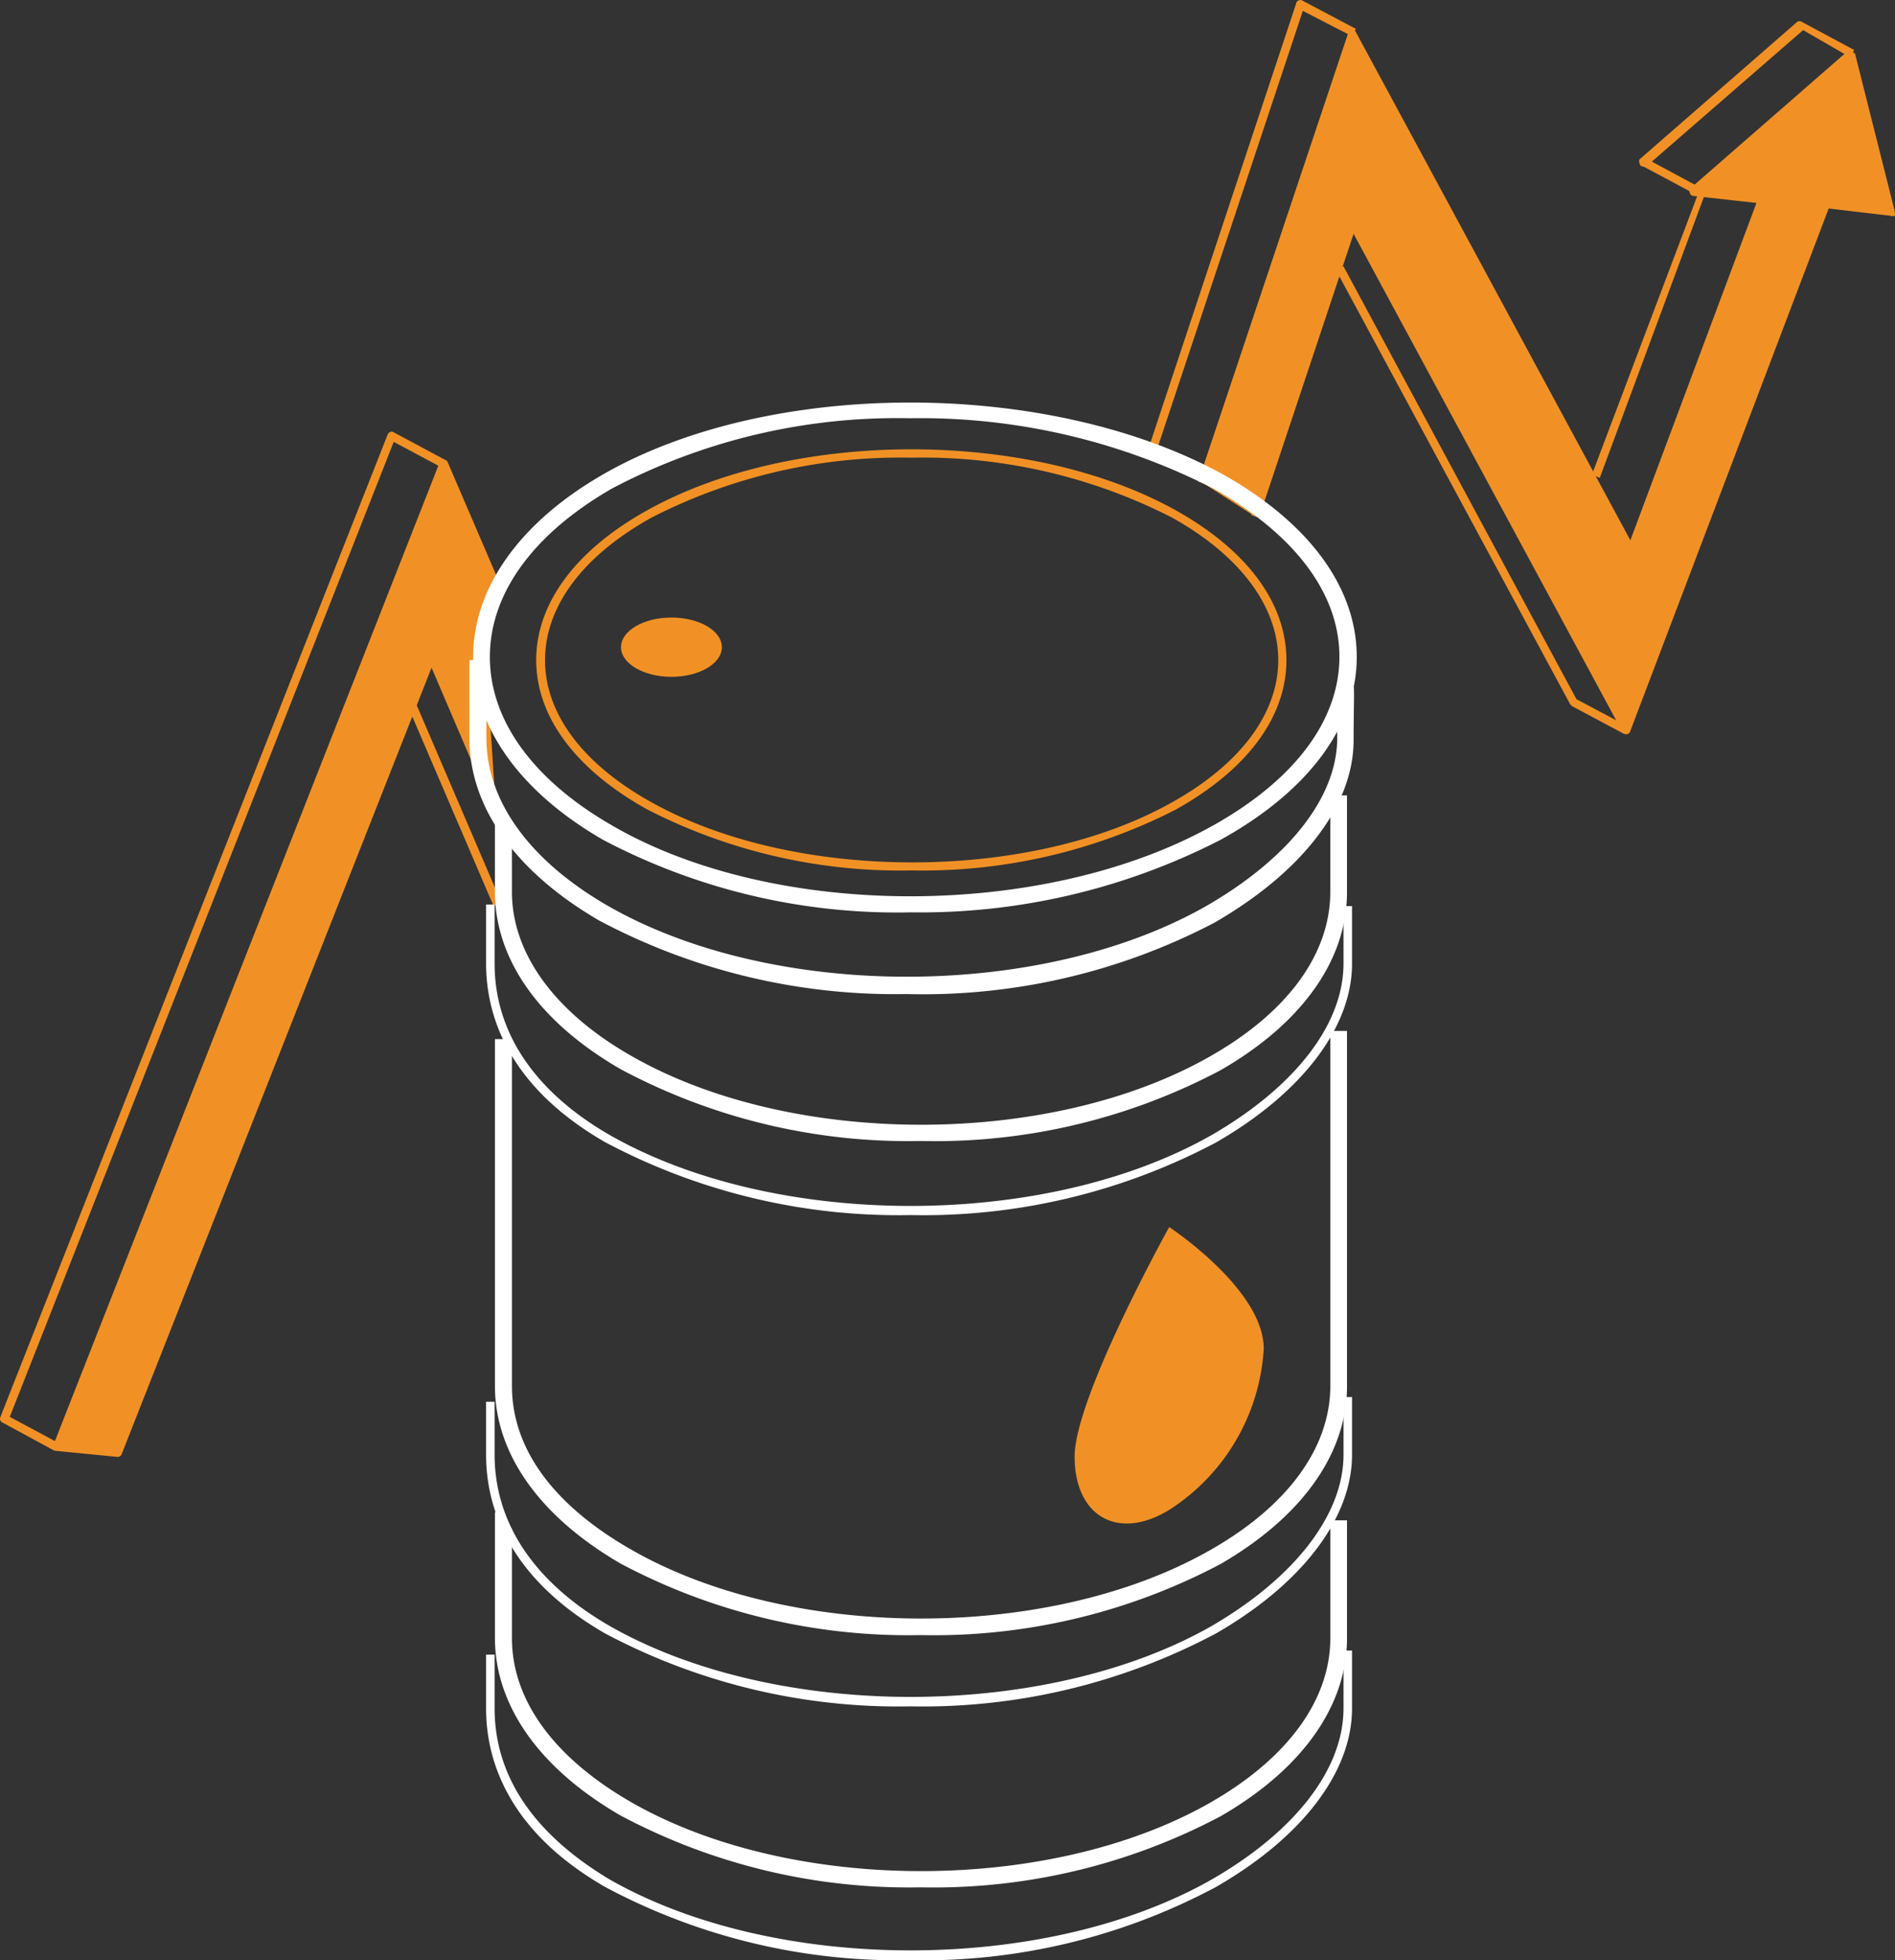 <svg xmlns="http://www.w3.org/2000/svg" width="209.02" height="216.161" viewBox="0 0 209.02 216.161"><rect x="0" y="0" width="209.02" height="216.161" fill="#333333" stroke="none"/><defs><style>.a,.c{fill:#f19125;}.b{fill:#fff;}.c{fill-rule:evenodd;}</style></defs><g transform="translate(0.01 0.015)"><g transform="translate(-0.01 -0.015)"><path class="a" d="M37.209,50.627l-.869-.313L52.925.349A.382.382,0,0,1,53.2.037a.382.382,0,0,1,.382,0L59.5,3.166l-.452.8L53.656,1.184Z" transform="translate(90.049 0.015)"/><path class="a" d="M6.04,126.069.268,122.939a.452.452,0,0,1-.243-.591L42.757,13.97A.417.417,0,0,1,43,13.727a.382.382,0,0,1,.382,0l5.772,3.095-.452.8L43.418,14.8,1.068,122.313,6.457,125.2Z" transform="translate(0.01 33.925)"/><rect class="a" width="0.939" height="24.061" transform="translate(44.943 77.763) rotate(-23.22)"/><path class="a" d="M74.15,59.994l-5.737-3.06-.209-.209L42.37,8.847,43.2,8.43,68.9,56.169l5.633,2.99Z" transform="translate(104.986 20.932)"/><path class="a" d="M51.359,51.012l-.869-.348L62.173,19.753h-.243l-5.737-3.06a.417.417,0,0,1-.452-.417.417.417,0,0,1,0-.382L73.125.734a.487.487,0,0,1,.522,0l5.772,3.095-.452.8-5.181-2.99L57.1,16.137l5.042,2.712h.556a.452.452,0,0,1,.417,0,.522.522,0,0,1,0,.452Z" transform="translate(125.099 1.682)"/><path class="a" d="M43.922,54.392,54.666,22.021l30.18,55.91,21.905-58,7.719.834L110.055,3.245,92.6,18.405l7.441.8L85.4,57.939,54.631,1.02,38.15,50.672Z" transform="translate(94.533 2.578)"/><path class="a" d="M85.218,78.656a.417.417,0,0,1-.417-.243L55.142,23.476,44.711,54.769l-.869-.278L54.585,22.085a.452.452,0,0,1,.382-.313.382.382,0,0,1,.417.313L85.113,77.091l21.557-57.058a.487.487,0,0,1,.487-.278l6.954.73-3.964-16.1L94.084,18.3l6.363.7a.417.417,0,0,1,.348.626l-14.6,38.769a.452.452,0,0,1-.834,0L55.107,2.44,38.974,51.118,38,50.805,54.585,1.223A.452.452,0,0,1,54.968.91a.487.487,0,0,1,.417.313L85.67,57.272l13.908-37.2L92.624,19.3a.417.417,0,0,1-.382-.313.452.452,0,0,1,0-.487l17.385-15.16a.382.382,0,0,1,.417,0,.417.417,0,0,1,.313.313l4.451,17.385a.522.522,0,0,1,0,.452.487.487,0,0,1-.417,0l-6.85-.8L85.635,78.378a.417.417,0,0,1-.382.278Z" transform="translate(94.161 2.305)"/><path class="a" d="M44.488,14.69,1.79,123.1l6.745.626L43.1,35.969,49.634,51.2,48.591,34.439,50.433,28.6Z" transform="translate(4.469 36.439)"/><path class="a" d="M8.844,124.538l-6.78-.661a.487.487,0,0,1-.348-.209.452.452,0,0,1,0-.417L44.344,14.838a.452.452,0,0,1,.417-.278.487.487,0,0,1,.452.278l5.98,13.908a.487.487,0,0,1,0,.313l-1.843,5.772,1.078,16.69a.487.487,0,0,1-.9.209L43.44,37.508,9.261,124.225a.487.487,0,0,1-.417.313Zm-6.015-1.53,5.772.556L43.058,36.118a.487.487,0,0,1,.417-.313.556.556,0,0,1,.452.278l5.459,12.8L48.517,34.8v-.174l1.808-5.668L44.8,16.09Z" transform="translate(4.16 36.116)"/><path class="b" d="M62.245,86.474a68.6,68.6,0,0,1-33.692-8.067C17.67,72.149,15.41,64.221,15.41,58.728V52.782h.939v5.911c0,7.545,4.381,13.908,12.691,18.88C47.329,88,77.127,88,95.451,77.573c9.249-5.32,14.534-12.2,14.534-18.88V52.33h.939v6.4c0,6.954-5.459,14.186-15.021,19.68a68.567,68.567,0,0,1-33.657,8.067Z" transform="translate(38.206 129.673)"/><path class="b" d="M62.63,89.341A67.662,67.662,0,0,1,29.6,81.448c-9.005-5.181-13.908-12.17-13.908-19.61V47.93l1.878,1.878V61.873c0,6.815,4.624,13.143,13.039,18.011,17.7,10.222,46.488,10.222,64.186,0,8.414-4.868,13.039-11.266,13.039-18.011v-13h1.843v13c0,7.441-4.937,14.43-13.908,19.61A67.663,67.663,0,0,1,62.63,89.341Z" transform="translate(38.899 118.774)"/><path class="b" d="M62.245,78.4a68.949,68.949,0,0,1-33.692-8.032C17.67,64.109,15.41,56.181,15.41,50.653V44.812h.939v5.807c0,7.58,4.381,14.117,12.691,18.915,18.289,10.431,48.087,10.431,66.411,0,9.249-5.389,14.534-12.343,14.534-18.88V44.29h.939v6.363c0,6.954-5.459,14.221-15.021,19.715A68.914,68.914,0,0,1,62.245,78.4Z" transform="translate(38.206 109.758)"/><path class="b" d="M62.63,99.3A67.628,67.628,0,0,1,29.6,91.441c-9.005-5.216-13.908-12.17-13.908-19.61V33.584h1.878V71.831c0,6.954,4.624,13.143,13.039,17.976,17.7,10.222,46.488,10.222,64.186,0,8.414-4.833,13.039-11.231,13.039-17.976V32.68h1.843V71.831c0,7.441-4.937,14.395-13.908,19.61A67.628,67.628,0,0,1,62.63,99.3Z" transform="translate(38.899 81)"/><path class="b" d="M62.245,62.919a68.949,68.949,0,0,1-33.692-8.032C17.67,48.628,15.41,40.7,15.41,35.172v-6.5h.939v6.5c0,7.58,4.381,14.117,12.691,18.915,18.289,10.431,48.087,10.431,66.411,0,9.249-5.355,14.534-12.239,14.534-18.915V28.844h.939v6.363c0,6.954-5.459,14.221-15.021,19.715A68.914,68.914,0,0,1,62.245,62.919Z" transform="translate(38.206 71.067)"/><path class="b" d="M62.63,63.318A67.28,67.28,0,0,1,29.6,55.425C20.593,50.244,15.69,43.29,15.69,35.815V26.983L17.568,28.9V35.85c0,6.711,4.624,13.178,13.039,18.011,17.7,10.222,46.488,10.222,64.186,0,8.414-4.833,13.039-11.231,13.039-18.011V25.21h1.843V35.884c0,7.476-4.937,14.43-13.908,19.61A67.28,67.28,0,0,1,62.63,63.318Z" transform="translate(38.899 62.497)"/><path class="b" d="M63.071,57.742a69.54,69.54,0,0,1-33.866-8.1C19.991,44.286,14.88,37.158,14.88,29.508V20.92h1.878v8.588c0,6.954,4.764,13.526,13.386,18.5,18.185,10.431,47.774,10.431,66.063,0,9.145-5.285,14.395-12.03,14.395-18.5V23.284h0l.974-.834c.487,0,.73,0,.834,1.043s0,2.747,0,6.259c0,7.163-5.6,14.5-15.368,20.132a69.332,69.332,0,0,1-33.97,7.858Z" transform="translate(36.893 51.87)"/><path class="b" d="M63.157,68.967a69.54,69.54,0,0,1-33.831-8C20.042,55.615,15,48.383,15,40.8s5.111-14.847,14.395-20.167c18.359-10.5,48.922-10.5,68.115-.07,9.631,5.355,14.916,12.517,14.951,20.167s-5.32,14.847-14.951,20.2a72.461,72.461,0,0,1-34.353,8.032Zm0-54.485A67.489,67.489,0,0,0,30.3,22.236C21.606,27.243,16.843,33.814,16.843,40.8S21.606,54.364,30.3,59.371C48.24,69.8,78,69.8,96.64,59.371c9.005-5.042,13.908-11.613,13.908-18.6S105.576,27.243,96.64,22.236a71.07,71.07,0,0,0-33.518-7.754Z" transform="translate(37.19 31.639)"/><path class="a" d="M58.411,60.67A61.16,61.16,0,0,1,29.274,53.96C21.381,49.579,17,43.737,17,37.479s4.346-12.135,12.239-16.516c16.064-8.971,42.211-8.971,58.309,0,7.858,4.381,12.2,10.222,12.2,16.516s-4.346,12.1-12.2,16.481A61.4,61.4,0,0,1,58.411,60.67Zm0-45.514a60.187,60.187,0,0,0-28.685,6.606c-7.58,4.207-11.752,9.805-11.752,15.716S22.146,48.953,29.726,53.16c15.82,8.832,41.724,8.832,57.405,0,7.545-4.207,11.718-9.805,11.718-15.681S94.676,25.97,87.131,21.763a60.43,60.43,0,0,0-28.72-6.606Z" transform="translate(42.144 35.311)"/><ellipse class="a" cx="5.563" cy="3.268" rx="5.563" ry="3.268" transform="translate(68.497 68.096)"/><path class="c" d="M54.942,52.321A22.7,22.7,0,0,1,44.511,70.089c-5.7,3.477-10.431.661-10.431-5.876S44.511,38.9,44.511,38.9,54.942,45.75,54.942,52.321Z" transform="translate(84.451 96.407)"/></g></g></svg>
